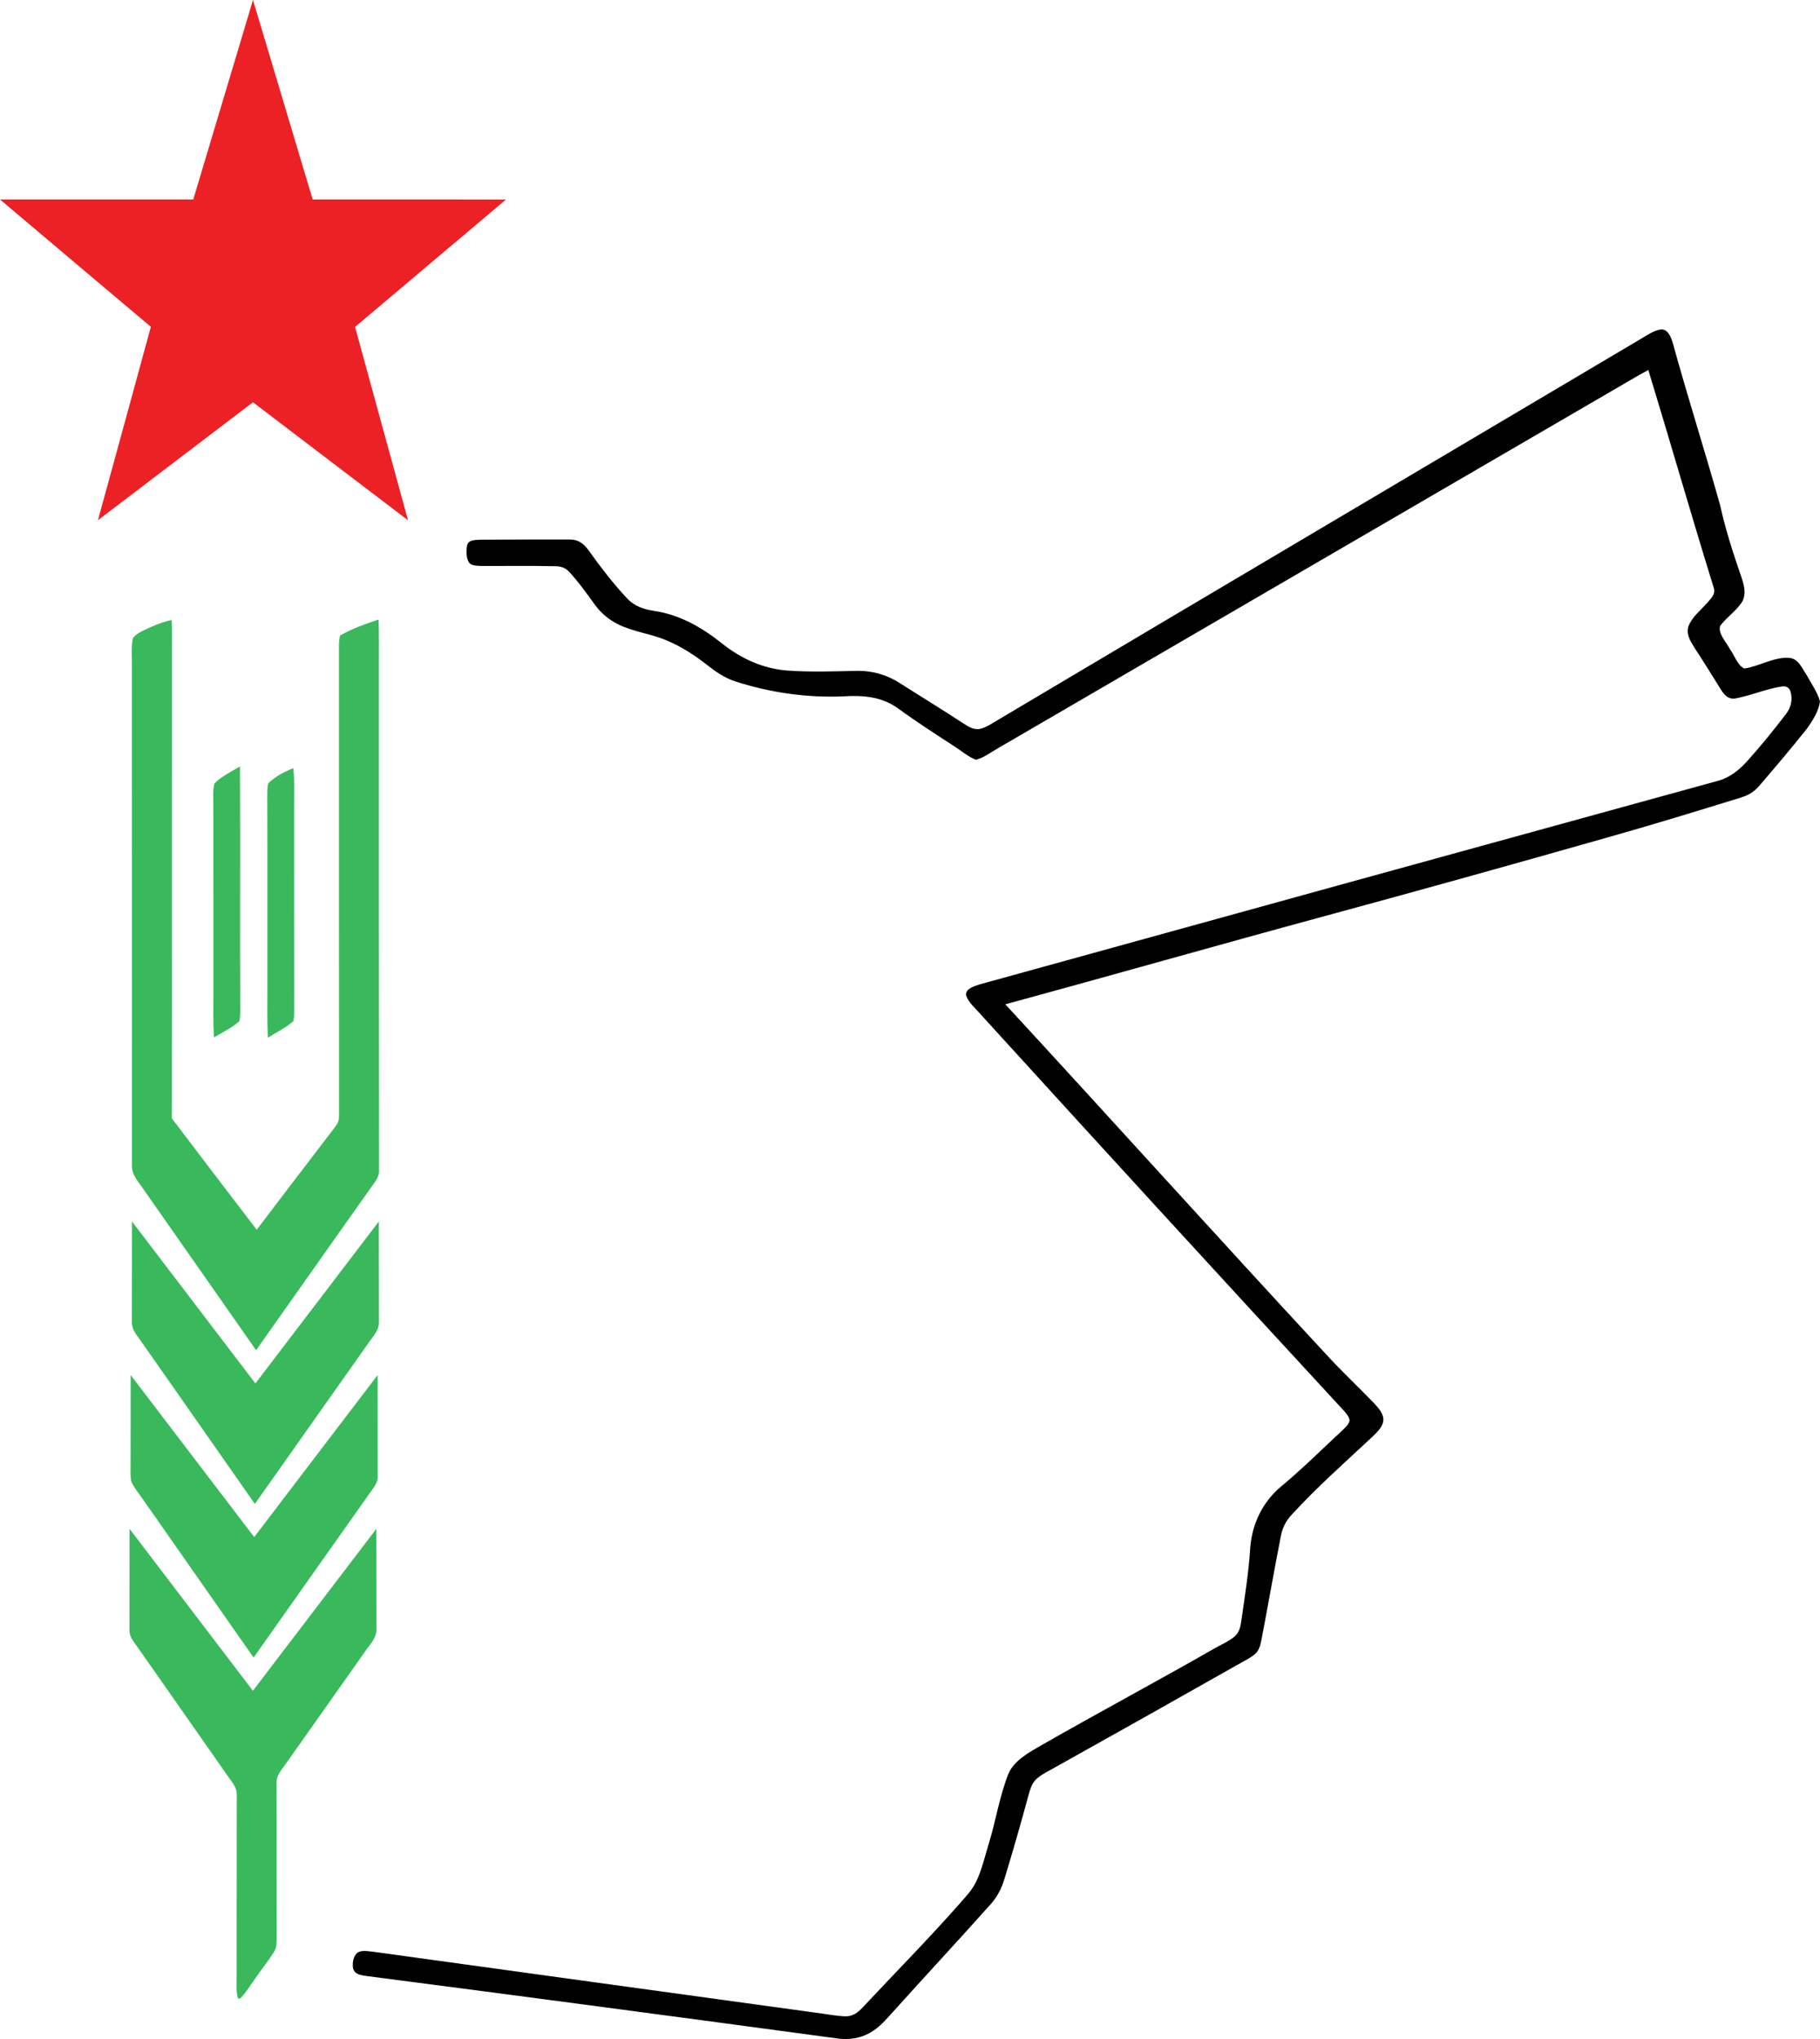 <?xml version="1.0" encoding="UTF-8" standalone="no"?> <svg xmlns:inkscape="http://www.inkscape.org/namespaces/inkscape" xmlns:sodipodi="http://sodipodi.sourceforge.net/DTD/sodipodi-0.dtd" xmlns="http://www.w3.org/2000/svg" xmlns:svg="http://www.w3.org/2000/svg" version="1.1" viewBox="0 0 769.92 862.01" width="769.92pt" height="862.01pt" id="svg20" sodipodi:docname="Jordanian_Democratic_Peoples_Party_Logo.svg" inkscape:version="1.2.2 (732a01da63, 2022-12-09)"><defs id="defs24"></defs><path d="m 107.02,0 c 8.41,28.11 16.85,56.21 25.25,84.32 27.26,0.02 54.52,-0.02 81.78,0.02 -21.27,17.97 -42.57,35.91 -63.85,53.87 7.47,27.25 14.96,54.49 22.41,81.75 -21.87,-16.63 -43.73,-33.27 -65.6,-49.9 -21.86,16.63 -43.7,33.27 -65.58,49.87 7.44,-27.26 15,-54.5 22.39,-81.77 C 42.52,120.25 21.27,102.28 0,84.33 27.25,84.31 54.51,84.34 81.76,84.32 90.18,56.21 98.6,28.11 107.02,0 Z" fill="#eb2125" id="path4"></path><path d="m 702.9,139.26 c 2.8,0.05 3.93,3.26 4.67,5.47 6.34,23.05 13.64,45.87 20.11,68.88 2.31,10.59 5.7,20.85 9.23,31.09 1.03,3.22 1.8,6.63 0.05,9.75 -2.45,3.85 -6.59,6.51 -9.26,10.13 -1.13,3.15 2.82,7.21 4.19,9.97 1.77,2.35 3.26,7.01 6.07,8.05 5.9,-0.77 12.78,-5.07 18.98,-4.46 3.8,0.26 5.38,4.36 7.24,7.1 1.95,3.64 4.69,7.32 5.74,11.32 -0.57,4.12 -3.15,8.15 -5.53,11.49 -6.49,8.15 -13.23,16.11 -20.03,24 -2.23,2.64 -4.65,4.14 -7.95,5.13 -18.62,5.76 -37.26,11.46 -56.02,16.75 -40.42,11.49 -80.9,22.78 -121.46,33.75 -44.6,12.1 -89.05,24.77 -133.64,36.9 45.36,49.17 90.14,98.87 135.65,147.91 6.52,7.15 13.6,13.73 20.3,20.7 1.84,2.02 4.18,4.44 3.96,7.38 -0.32,2.74 -2.68,4.91 -4.54,6.75 -11.35,10.59 -23.35,21.19 -34.08,32.86 -2.59,2.76 -4.07,5.6 -4.76,9.34 -2.88,14.64 -5.41,29.35 -8.24,44 -0.48,2.26 -0.97,4.33 -2.83,5.88 -2.26,1.81 -4.99,3.08 -7.49,4.53 -25.56,14.46 -51.16,28.86 -76.81,43.16 -2.68,1.54 -5.73,2.93 -8.02,5.01 -1.95,1.83 -2.57,4.22 -3.31,6.7 -3.22,11.92 -6.62,23.8 -10.24,35.61 -1.17,3.86 -2.97,7.43 -5.67,10.46 -13.66,15.31 -27.67,30.36 -41.41,45.61 -3.1,3.43 -5.84,6.74 -9.98,9 -3.95,2.22 -8.45,2.86 -12.92,2.38 -66.94,-9.03 -134.03,-17.97 -201.01,-26.64 -1.94,-0.36 -4,-0.9 -4.53,-3.09 -0.36,-2.11 0.02,-4.97 1.69,-6.47 1.73,-1.44 4.77,-0.73 6.82,-0.55 62.4,8.63 124.81,17.19 187.23,25.77 4.25,0.5 8.55,1.47 12.83,1.53 3,-0.03 5.08,-1.71 7.04,-3.78 13.55,-14.51 27.45,-28.52 40.6,-43.41 2.76,-3.17 5.54,-5.94 7.39,-9.77 2.47,-5.13 3.77,-10.98 5.45,-16.42 2.87,-9.51 4.48,-19.78 8.12,-28.99 2.27,-5.65 8.73,-9.19 13.77,-12.08 24.23,-13.88 48.88,-27.01 73.12,-40.88 2.9,-1.71 6.22,-3.04 8.81,-5.19 1.93,-1.67 2.48,-3.88 2.84,-6.3 1.46,-10.35 3.16,-20.63 3.81,-31.08 0.72,-10.09 5.16,-19.46 12.96,-26 9.11,-7.54 17.43,-15.87 26.1,-23.89 1.12,-1.13 2.71,-2.44 2.97,-4.08 -0.09,-1.52 -1.23,-2.73 -2.15,-3.86 C 517.37,541.04 466.2,485.23 415.21,429.22 c -2.17,-2.62 -5.67,-5.32 -6.56,-8.67 -0.02,-2.76 3.63,-3.62 5.7,-4.37 104.09,-28.75 208.24,-57.46 312.36,-86.07 5.06,-1.35 8.95,-4.53 12.41,-8.33 5.71,-6.33 11.1,-12.99 16.29,-19.76 2.29,-2.85 3.12,-6.49 1.92,-9.99 -0.66,-1.5 -1.79,-2.01 -3.4,-1.84 -6.81,1.01 -13.3,3.92 -20.06,5.14 -2.97,0.27 -4.5,-1.66 -5.93,-3.9 -3.69,-5.96 -7.38,-11.9 -11.23,-17.76 -1.69,-2.73 -3.5,-5.57 -2.43,-8.92 1.41,-3.8 5.28,-6.89 7.93,-9.89 1.56,-1.87 3.63,-3.59 2.78,-6.3 -9.39,-30.28 -18.5,-62.07 -27.7,-92.15 -4.85,2.62 -9.56,5.46 -14.34,8.22 -86.83,50.51 -173.67,101.02 -260.5,151.53 -3.08,1.7 -6.16,4.17 -9.58,5.03 -3.26,-1.17 -6.09,-3.74 -9.02,-5.58 -8.07,-5.25 -16.15,-10.45 -23.94,-16.11 -6.89,-5 -14.77,-5.63 -23.02,-5.11 -15.41,0.68 -30.83,-1.54 -45.52,-6.21 -4.56,-1.42 -8.37,-4.03 -12.09,-6.94 -5.4,-4.22 -11.05,-7.92 -17.4,-10.55 -6.43,-2.75 -14.01,-3.58 -20.4,-6.76 -3.88,-1.91 -7.21,-4.72 -9.77,-8.2 -3.49,-4.77 -6.96,-9.73 -11,-14.05 -1.59,-1.71 -3.49,-2.29 -5.78,-2.31 -10.35,-0.23 -20.72,-0.06 -31.08,-0.09 -1.7,-0.1 -4.05,0.04 -5.34,-1.29 -1.37,-2.05 -1.34,-5.15 -0.9,-7.49 0.68,-2.36 3.28,-2.16 5.25,-2.34 12.68,-0.07 25.38,-0.09 38.06,-0.08 3.54,-0.08 5.98,1.67 7.96,4.44 5.08,7.06 10.51,14.23 16.5,20.56 3.1,3.29 7.15,4.57 11.51,5.21 10.87,1.67 20.05,6.98 28.54,13.73 7.91,6.35 17.28,10.63 27.46,11.45 9.9,0.72 20.11,0.33 30.01,0.14 6.34,-0.07 12.41,1.76 17.74,5.17 8.97,5.72 18.05,11.24 26.93,17.08 2.23,1.37 4.35,2.85 7.12,2.28 3.22,-0.86 6.16,-3.11 9.06,-4.73 89.76,-53.28 179.62,-106.4 269.43,-159.58 2.97,-1.63 6.3,-4.28 9.72,-4.57 z" fill="#000000" id="path6"></path><path d="m 72.61,262.12 c 0.26,6.14 0.05,12.29 0.11,18.43 -0.04,64.06 0.08,128.13 -0.06,192.19 11.95,15.73 23.91,31.45 35.93,47.13 11.08,-14.49 22.05,-28.98 33.17,-43.45 1.25,-1.65 1.69,-2.71 1.66,-4.82 -0.05,-66.35 -0.01,-132.72 -0.03,-199.06 0.02,-1.32 0.18,-2.6 0.47,-3.85 5.05,-2.92 10.76,-4.95 16.3,-6.77 0.21,6.2 0.1,12.42 0.12,18.63 0,71.51 -0.02,142.5 0.06,214.03 0.24,3.36 -2.33,5.78 -4.04,8.39 -16.06,22.57 -31.94,45.27 -47.97,67.85 -15.9,-22.68 -31.73,-45.41 -47.66,-68.07 -2.12,-3.23 -5.04,-6.04 -4.86,-10.16 -0.01,-70.35 0,-140.7 -0.01,-211.04 0.08,-3.84 -0.38,-7.93 0.4,-11.69 0.88,-1.37 2.52,-2.3 3.92,-3.05 4.05,-1.96 8.06,-3.78 12.49,-4.69 z" fill="#3ab95c" id="path8"></path><path d="m 101.51,324.03 c 0.2,34.51 -0.03,69.03 0.12,103.53 -0.05,1.38 0.01,2.9 -0.42,4.22 -3.15,2.75 -7.12,4.67 -10.71,6.8 -0.38,-6.03 -0.21,-11.99 -0.23,-18.03 -0.02,-26.67 0.03,-53.33 -0.02,-80 0.06,-3.04 -0.28,-6.29 0.4,-9.27 2.98,-3.04 7.21,-5.07 10.86,-7.25 z" fill="#3ab95c" id="path10"></path><path d="m 124.11,324.75 c 0.53,5.21 0.27,10.56 0.31,15.8 0.02,29.01 -0.05,58.02 0.04,87.02 -0.04,1.36 -0.01,2.8 -0.35,4.12 -3.17,2.81 -7.2,4.74 -10.78,6.98 -0.36,-6.05 -0.21,-12.06 -0.22,-18.12 -0.03,-28.34 0.05,-56.68 -0.04,-85.01 0.04,-1.44 0.02,-2.98 0.41,-4.38 2.96,-2.87 6.81,-4.95 10.63,-6.41 z" fill="#3ab95c" id="path12"></path><path d="m 55.82,516.37 c 0.62,0.81 1.24,1.61 1.86,2.42 16.8,22.01 33.57,44.04 50.36,66.06 17.44,-22.8 34.8,-45.66 52.22,-68.47 0.04,14.07 0.01,28.11 0.04,42.19 0.26,3.73 -2.4,6.14 -4.31,9.04 -16.1,22.7 -32.1,45.47 -48.17,68.18 -15.98,-22.74 -31.84,-45.58 -47.84,-68.31 -1.91,-2.93 -4.41,-5.14 -4.19,-8.9 0.02,-14.1 0,-28.13 0.03,-42.21 z" fill="#3ab95c" id="path14"></path><path d="m 55.27,581.29 c 17.45,22.82 34.8,45.71 52.27,68.51 17.41,-22.82 34.8,-45.66 52.21,-68.48 0.02,14.1 0,28.16 0.03,42.26 0.26,3.72 -2.22,5.82 -4.11,8.71 -16.18,22.78 -32.23,45.67 -48.39,68.47 -15.6,-22.27 -31.16,-44.56 -46.76,-66.82 -1.68,-2.51 -3.84,-4.94 -5.02,-7.72 -0.44,-2.5 -0.25,-5.14 -0.27,-7.67 0.08,-12.42 0,-24.84 0.04,-37.26 z" fill="#3ab95c" id="path16"></path><path d="m 54.79,646.32 c 0.63,0.83 1.27,1.65 1.9,2.47 16.77,21.99 33.52,44 50.3,65.99 17.44,-22.8 34.78,-45.66 52.21,-68.45 0.05,13.74 -0.03,27.48 0.06,41.22 0.5,5.07 -3.1,7.83 -5.61,11.77 -10.78,15.22 -21.49,30.5 -32.3,45.7 -2.1,3.19 -4.72,5.35 -4.36,9.51 0.09,21.34 -0.04,42.69 0.07,64.02 -0.09,2.47 0.16,4.74 -1.28,6.88 -2.47,3.81 -5.33,7.37 -7.89,11.12 -2.03,2.76 -3.81,5.86 -6.22,8.3 l -0.96,0.08 c -0.94,-2.92 -0.53,-6.34 -0.6,-9.38 0.07,-25.31 -0.02,-50.68 0.06,-76 0.3,-4.2 -2.41,-6.49 -4.53,-9.74 -13.08,-18.58 -26.04,-37.29 -39.15,-55.86 -1.27,-1.79 -1.77,-3.13 -1.73,-5.37 0.02,-14.11 0,-28.16 0.03,-42.26 z" fill="#3ab95c" id="path18"></path></svg> 